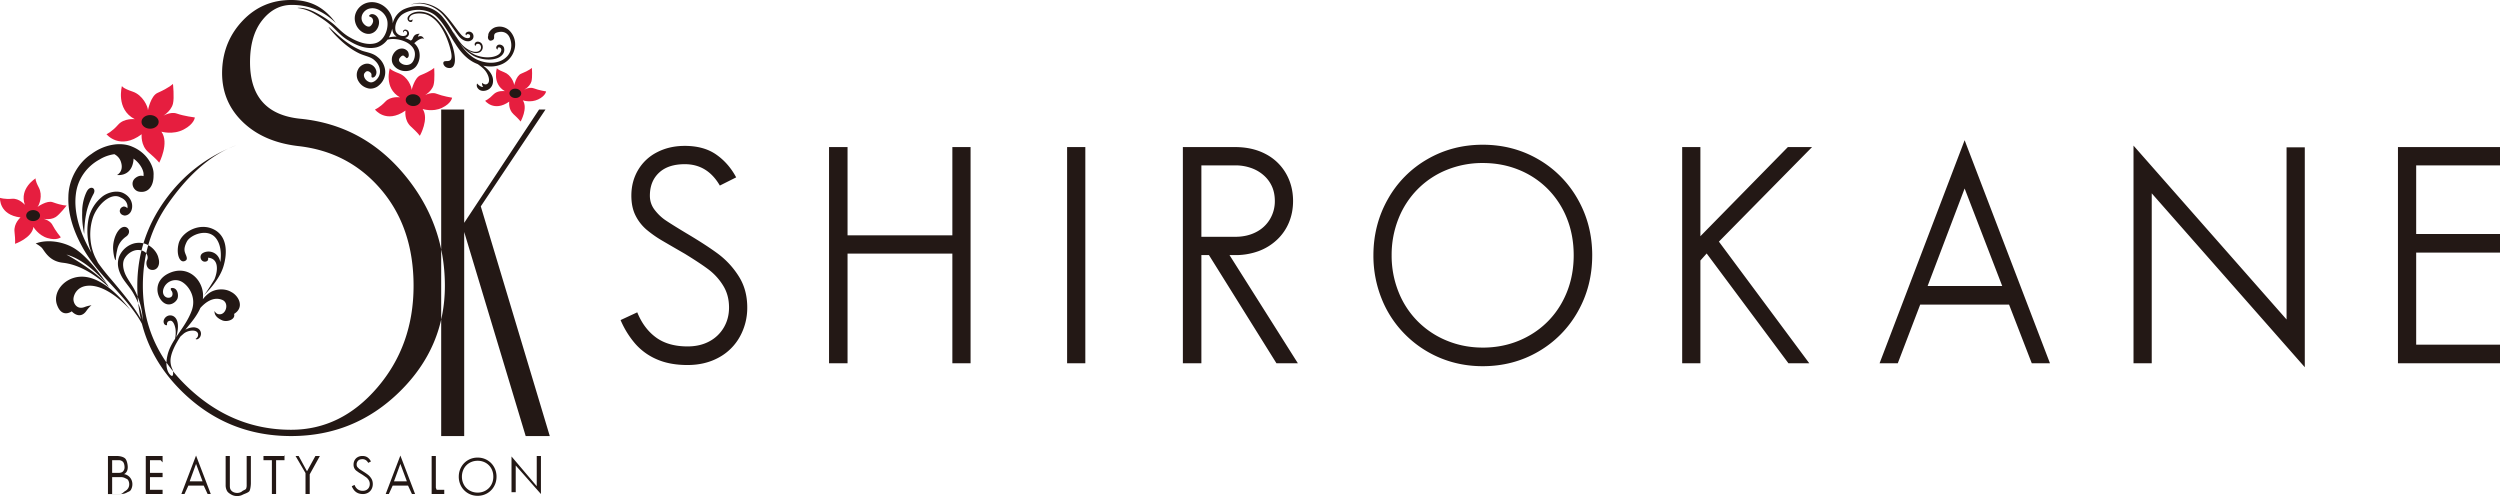 <?xml version="1.0" encoding="UTF-8"?> <svg xmlns="http://www.w3.org/2000/svg" viewBox="0 0 252 50" width="252" height="50"><path d="M12.877 47.09c0 .334-.125.569-.375.703a.909.909 0 01.326.108 1.014 1.014 0 01.448.526c.045.117.068.246.068.385 0 .199-.049.384-.147.557-.098.172-.237.18-.415.281-.178.1-.381.15-.607.15h-1.294v-3.836h.903c.301 0 .673.087.841.262.168.175.252.6.252.866zm-1.573.577h.632c.174 0 .346-.029.456-.141a.598.598 0 00.163-.436c0-.18-.053-.422-.158-.534a.559.559 0 00-.43-.168h-.663v1.279zm0 2.131h.844c.162 0 .339-.229.467-.297a.763.763 0 00.411-.69.789.789 0 00-.109-.411c-.072-.121-.173-.134-.302-.204a.906.906 0 00-.436-.103h-.875v1.705zm4.891-3.41h-1.077v1.279h1.271v.426h-1.271v1.279h1.271v.426h-1.695v-3.836h1.695v.648l-.194-.222zm3.567-.469l1.484 3.879h-.317l-.395-.852h-1.545l-.39.852h-.317l1.479-3.879zm0 .843l-.643 1.757h1.297l-.653-1.757zm3.407 2.174c0 .163.009.301.076.414.068.112.16.197.278.253a.869.869 0 00.379.084.88.88 0 00.289-.046.696.696 0 00.242-.141c.072-.063.332-.143.372-.239a.835.835 0 00.059-.324v-2.974h.424v2.727c0 .231-.047.634-.14.801-.093.167-.532.294-.696.381-.163.087-.347.13-.552.13-.203 0-.387-.044-.552-.132-.165-.088-.37-.216-.463-.384a1.196 1.196 0 01-.14-.591v-2.931h.424v2.974zm5.509-3.07v.522h-.848v3.41h-.424v-3.41h-.848v-.426h2.075l.044-.096zm1.427.096l.841 1.545.848-1.545h.45l-1.024 1.85v1.986h-.424v-2.114l-1.007-1.722h.315zm7.013.695c-.138-.249-.333-.374-.585-.374-.187 0-.331.051-.432.15a.537.537 0 00-.152.402c0 .094.027.177.08.25l.179.179.355.232c.215.133.389.251.523.355.134.103.25.233.347.39.096.157.145.341.145.55 0 .185-.041.355-.123.51a.897.897 0 01-.352.365 1.026 1.026 0 01-.524.133c-.199 0-.37-.034-.515-.1a1.029 1.029 0 01-.363-.275 1.548 1.548 0 01-.242-.411l.278-.136c.073.19.178.337.315.441a.84.84 0 00.527.156c.137 0 .257-.03.361-.087a.638.638 0 00.245-.244.709.709 0 00.088-.351.726.726 0 00-.102-.387 1.006 1.006 0 00-.244-.28l-.394-.273-.363-.221-.28-.204a.796.796 0 01-.182-.246.798.798 0 01-.07-.347c0-.166.037-.316.112-.448a.78.78 0 01.317-.312.95.95 0 01.464-.112c.212 0 .387.051.526.151.138.101.249.234.334.4l-.273.143zm3.239-.738l1.484 3.879h-.317l-.395-.852h-1.545l-.39.852h-.317l1.479-3.879zm0 .843l-.643 1.757h1.297l-.654-1.757zm3.656 2.61h.768v.426H43.51v-3.836h.424v3.206l.08.204zm6.036-1.322c0 .358-.084.685-.252.979a1.841 1.841 0 01-.687.695 1.894 1.894 0 01-.965.253c-.262 0-.508-.048-.738-.143a1.834 1.834 0 01-.611-.409 1.825 1.825 0 01-.409-.622 1.995 1.995 0 01-.143-.754c0-.355.083-.68.25-.975.167-.295.395-.527.686-.696.291-.169.613-.253.966-.253s.675.084.965.253c.291.169.52.401.687.695.167.295.252.62.252.976zm-1.904 1.604c.295 0 .565-.069.809-.209.243-.139.433-.331.569-.576.136-.244.204-.518.204-.82 0-.232-.039-.446-.118-.642a1.505 1.505 0 00-.836-.844 1.646 1.646 0 00-.627-.118c-.222 0-.43.039-.624.118a1.5 1.5 0 00-.843.852 1.715 1.715 0 00-.118.635c0 .224.039.435.118.632.079.198.189.37.334.514.144.145.313.257.508.338.195.081.404.121.625.121zm5.757-3.692h.625v3.836l-2.542-2.877v2.69h-.424v-3.6l2.543 2.998v-3.047h-.201z" fill="#231815"></path><path d="M14.914 11.107c0-.347-.506-1.524-1.543-1.872-1.037-.347-1.08-.564-1.08-.564s-.649 2.344 1.296 3.342c0 0-1.08-.13-1.685.565-.605.694-1.167.954-1.167.954s1.34 1.649 3.544 0c0 0-.129 1.129.693 1.823.821.694 1.08 1.042 1.08 1.042s1.038-1.996.216-3.125c0 0 1.167.347 2.247-.218 1.081-.564 1.123-1.215 1.123-1.215s-1.08-.131-1.814-.391c-.735-.26-1.598.367-1.598.367s.992-.497 1.209-1.365c.148-.595 0-1.996 0-1.996s-.342.377-1.557.911c-.69.305-.963 1.742-.963 1.742z" fill="#e61e3f"></path><path d="M15.995 12.286c0 .38-.388.687-.865.687-.478 0-.866-.306-.866-.687 0-.379.388-.688.866-.688.476 0 .865.308.865.688z" fill="#231815"></path><path d="M3.778 20.859c.193-.204.548-1.171.135-1.951-.413-.781-.318-.931-.318-.931s-1.673 1.005-1.091 2.671c0 0-.558-.679-1.295-.611-.737.069-1.208-.092-1.208-.092s-.131 1.708 2.067 1.975c0 0-.7.587-.605 1.448.096.863.055 1.21.055 1.21s1.708-.587 1.853-1.702c0 0 .489.852 1.43 1.125.942.272 1.328-.082 1.328-.082s-.558-.678-.843-1.24c-.284-.56-1.134-.676-1.134-.676s.853.262 1.46-.123c.415-.265 1.104-1.165 1.104-1.165s-.409.031-1.412-.335c-.571-.208-1.525.479-1.525.479z" fill="#e61e3f"></path><path d="M4.035 21.728c.001.306-.31.554-.695.554-.384.002-.698-.244-.699-.549-.001-.306.311-.554.695-.555.385-.001.698.244.699.55zM46.453 3.46c-.47-.542-.99-1.369-1.644-2.049C44.15.702 43.226.35 42.537.302c-.703-.064-1.127.184-1.12.181-.001.012.429-.207 1.113-.112a3.51 3.51 0 012.15 1.158c.62.697 1.084 1.512 1.568 2.115.237.306.591.514.885.514.306.034.526-.196.546-.279a.517.517 0 00-.037-.505.452.452 0 00-.442-.18c-.131.025-.265.106-.274.235.005.119.079.129.091.122.02-.063.023-.133.196-.106.167.016.199.166.162.292-.008.016-.034.102-.233.107-.198.004-.455-.112-.69-.385zm-9.056 3.918c.105.132-.004.35.086.416.037.035.116.042.233-.026.111-.065.267-.279.222-.581a.939.939 0 00-.66-.726c-.411-.16-1.002.114-1.191.559-.198.374-.153.862.06 1.185.201.336.522.584.913.688.385.122.869-.036 1.129-.284.288-.236.507-.569.594-.935.188-.743-.173-1.504-.711-1.915-.532-.465-1.223-.483-1.712-.7-1.043-.436-1.823-1.107-2.367-1.574l-.861-.778c-.02.019.235.378.742.907.514.516 1.258 1.249 2.357 1.777.583.272 1.173.322 1.569.73.412.361.616.951.444 1.444-.169.481-.69.887-1.058.686-.429-.166-.643-.703-.403-.917.219-.315.524-.083.613.044zm-4.169-4.935c.548.438 1.07 1.15 1.865 1.619.76.463 1.706.941 2.807.724.459-.098.879-.402 1.154-.785l.031-.008c.486-.119 1.275-.08 1.979.32.341.201.647.509.732.892.087.362-.027.857-.264 1.116-.235.261-.657.291-.98.132-.339-.191-.412-.404-.259-.61.228-.286.294-.236.4-.232l.283.246c.067.025.352-.115.17-.599-.108-.223-.428-.419-.773-.355-.351.052-.632.325-.779.646-.136.273-.142.689.047.972.175.284.44.456.714.552.533.202 1.248.078 1.616-.425a1.832 1.832 0 00.254-1.588 1.678 1.678 0 00-.477-.716l.087-.053c.228-.228.823-.609.942-.297-.133-.326-.324-.434-.654-.291.073-.174.069-.223.179-.271.012-.045-.14-.037-.304.015-.164.053-.288.154-.399.441a.35.35 0 01-.2.2l-.173-.095a3.177 3.177 0 00-.404-.158c.186-.055.349-.177.396-.364.052-.246-.116-.456-.286-.478-.163-.06-.317.097-.308.182l.036.129c.018.002.004-.216.193-.193.22.015.311.439-.088.502-.34.08-.881-.158-.916-.648-.057-.493.197-1.091.644-1.468.945-.694 2.583-.692 3.483.141.888.849 1.392 2.016 1.899 2.739.421.67 1.129 1.661 2.279 2.085.221.158.438.322.605.487.448.451.683 1.162.431 1.443-.248.281-.603-.042-.603-.042a.575.575 0 00.117.401c-.254.079-.611-.335-.611-.335s-.175.351.233.637c.408.285 1.463.024 1.368-1.038-.055-.614-.565-1.095-.985-1.393.573.122 1.201.118 1.777-.11a2.232 2.232 0 001.364-1.494 1.954 1.954 0 00-.385-1.812 1.434 1.434 0 00-1.438-.485c-.449.091-.84.561-.809.847-.136.444.2.545.206.534.03-.008.391-.008.383-.326-.006-.294-.009-.466.502-.549.46-.083.922.107 1.111.687.211.565.158 1.241-.272 1.732-.922 1.033-2.628.744-3.528.094-.614-.438-1.012-.987-1.282-1.408.325.455.792.962 1.436 1.322.746.362 1.625.454 2.282.235.326-.103.588-.315.702-.549a.699.699 0 00.052-.5c-.052-.285-.49-.472-.706-.242-.218.252.052.443.058.375.01-.043-.012-.156.092-.195.087-.022.225.034.257.157.05.025.067.488-.543.709-.554.216-1.409.176-2.122-.138a3.742 3.742 0 01-.707-.46c.172.113.374.214.606.276.208.042.448.048.645-.073a.588.588 0 00.27-.546c-.01-.189-.116-.36-.238-.424-.115-.072-.212-.074-.243-.079-.125-.019-.317.085-.33.232-.015.134.051.196.075.191l.078-.139c.037-.048.096-.061.171-.067.022-.001.267-.001.309.302a.422.422 0 01-.174.405c-.139.103-.349.116-.543.087-.544-.108-.958-.472-1.169-.689-.58-.657-.859-1.302-.893-1.255l.287.517c-.247-.368-.656-1.206-1.43-2.139a3.078 3.078 0 00-1.749-.983 3.656 3.656 0 00-2.115.28c-.576.289-.97.834-1.11 1.404l-.005-.154c-.062-1.18-1.227-2.154-2.41-1.949a1.717 1.717 0 00-1.316 1.082c-.223.58-.04 1.235.344 1.64.232.25.544.433.902.451.364.023.698-.193.849-.414.316-.411.328-.957.106-1.259-.208-.315-.547-.362-.697-.291-.158.071-.167.164-.136.195.072.065.341.066.383.419.027.143-.081.41-.266.558-.126.12-.435.073-.699-.253a.872.872 0 01-.118-.913c.15-.321.463-.575.847-.616.785-.114 1.661.577 1.693 1.462.044.86-.438 1.891-1.303 2.073-.868.192-1.782-.192-2.506-.615-.762-.415-1.271-1.072-1.876-1.522a11.03 11.03 0 00-1.659-1.028c-.98-.495-1.712-.437-1.717-.406-.012.02.694.016 1.641.556.468.274 1.027.617 1.586 1.082zm5.969 1.331c.155-.279.274-.58.337-.897.019.252.097.501.28.679l.169.136a2.691 2.691 0 00-.787.083zm5.913 3.06c1.063.255.793-1.449.405-2.47-.43-1.134-1.334-2.713-2.477-3.069-1.216-.377-1.88.205-1.948.482-.067.276.174.491.374.433.2-.06.078-.356.068-.241-.005.061-.283.139-.287-.007-.033-.513.717-.724 1.598-.547 1.571.432 2.373 2.668 2.615 3.79.243 1.121-.298.912-.613.966-.315.057-.134.567.264.662z" fill="#231815"></path><path d="M41.496 9.066c.01-.301-.392-1.339-1.282-1.672-.889-.333-.92-.521-.92-.521s-.635 2.012 1.023 2.938c0 0-.934-.146-1.48.438-.545.584-1.041.792-1.041.792s1.112 1.472 3.074.109c0 0-.146.975.544 1.602.693.628.906.938.906.938s.962-1.7.282-2.704c0 0 1.003.337 1.957-.12.955-.456 1.012-1.019 1.012-1.019s-.932-.146-1.562-.396c-.63-.249-1.398.269-1.398.269s.876-.4 1.091-1.147c.146-.512.062-1.732.062-1.732s-.309.319-1.378.743c-.61.243-.89 1.482-.89 1.482z" fill="#e61e3f"></path><path d="M42.399 10.121c-.012.328-.357.584-.773.569-.414-.015-.741-.294-.73-.622.012-.329.357-.585.772-.569.415.014.742.293.73.623z" fill="#231815"></path><path d="M51.826 8.597c.008-.238-.311-1.057-1.013-1.32-.702-.264-.726-.413-.726-.413s-.503 1.59.806 2.323c0 0-.736-.116-1.168.345-.432.462-.823.627-.823.627s.878 1.163 2.429.085c0 0-.116.771.43 1.267.547.496.716.741.716.741s.76-1.343.223-2.137c0 0 .792.266 1.545-.093.754-.362.8-.807.8-.807s-.738-.115-1.235-.311c-.496-.196-1.104.214-1.104.214s.692-.316.862-.907c.115-.404.048-1.369.048-1.369s-.243.251-1.088.588c-.481.191-.703 1.17-.703 1.17z" fill="#e61e3f"></path><path d="M52.54 9.431c-.009.26-.282.461-.61.45-.328-.012-.586-.231-.577-.491.009-.262.282-.463.609-.45.328.011.587.231.578.491zm-18.677-7.1C32.642.681 31.258 0 29.342 0 27.423 0 25.81.683 24.5 2.043c-1.309 1.362-2.011 3.006-2.104 4.931-.094 2.067.561 3.804 1.965 5.212 1.402 1.409 3.297 2.254 5.683 2.536 3.412.376 6.208 1.843 8.383 4.403 2.174 2.559 3.261 5.788 3.261 9.685 0 3.991-1.217 7.408-3.648 10.249-2.433 2.841-5.33 4.262-8.697 4.262-3.929 0-7.402-1.432-10.419-4.297-3.015-2.864-4.523-6.268-4.523-10.214 0-3.052.793-5.782 2.544-8.284 1.735-2.478 4.002-4.841 6.855-5.874-2.946 1.127-5.344 2.982-7.19 5.564-1.848 2.584-2.77 5.448-2.77 8.594 0 4.179 1.518 7.747 4.558 10.706 3.04 2.958 6.688 4.438 10.944 4.438 4.254 0 7.901-1.489 10.943-4.473 3.039-2.982 4.559-6.538 4.559-10.671 0-4.227-1.38-7.983-4.139-11.272-2.76-3.285-6.22-5.141-10.382-5.564-3.414-.327-5.12-2.229-5.12-5.704 0-1.786.41-3.195 1.228-4.227.817-1.034 1.811-1.549 2.981-1.549 1.727 0 3.211.615 4.452 1.837zm21.553 41.624h-2.427l-6.198-20.571v20.571h-2.319V11.041h2.319v11.422l7.547-11.422h.648l-6.523 9.76 6.954 23.154zM15.209 27.192c-.433-.101-.532-.656-.383-.978.144-.309.002-.608-.181-.785a1.225 1.225 0 00-.798-.228c-.461.024-.986.339-1.271.825-.292.461-.163 1.164.1 1.711.283.564.702 1.08.957 1.623.265.536.438 1.056.554 1.501.233.9.175 1.49.181 1.486-.007.002-.003-.575-.3-1.418a7.782 7.782 0 00-.639-1.385c-.275-.491-.692-.93-1.071-1.512-.356-.606-.641-1.331-.356-2.142a2.271 2.271 0 011.574-1.37c1.358-.277 2.247.793 2.389 1.464l.023.085c.192.744-.22 1.253-.78 1.122zM8.485 23.58c.006.002-.249-1.081-.199-2.146-.028-1.131.388-2.028.52-2.232.362-.54.932-.21.618.35-.059.117-.56.997-.74 2.013-.203.998-.192 2.017-.198 2.015zm5.269 7.85c-.637-.988-1.528-2.057-2.498-3.207-.471-.542-.94-1.12-1.38-1.741l-.231-.452c-.514-1.011-.753-2.489-.328-3.945.392-1.372 1.853-2.768 2.849-2.174.639.259.746.835.669 1.086 0 0-.127-.201-.404-.175-.293.113-.321.245-.362.44.021.175.091.386.457.46.147.029.692-.067.786-.777.074-.584-.24-1.158-.859-1.471-.672-.347-1.688-.08-2.25.436a3.873 3.873 0 00-1.24 1.992 6.139 6.139 0 00.256 3.577 13.45 13.45 0 01-.633-1.189c-.694-1.48-1.14-3.164-.937-4.728.182-1.58 1.169-2.821 2.367-3.474a3.872 3.872 0 011.515-.546c.243.133.507.354.642.726.364 1.018-.377 1.371-.377 1.371s1.222.193 1.581-1.089c.064-.233.087-.415.08-.562.701.491 1.017 1.203 1.017 1.564l-.007.201c-.182-.061-.459-.078-.791.167-.597.444-.263 1.281.322 1.395.945.183 1.494-.565 1.48-1.627.014-.188 0-.384-.043-.577-.184-.775-.832-1.788-2.075-2.312-1.249-.561-2.924-.19-4.141.722-1.308.854-2.298 2.523-2.326 4.293-.064 1.759.533 3.47 1.333 4.945.793 1.492 1.88 2.754 2.887 3.82.995 1.089 1.898 2.089 2.548 3.02.369.511.641.999.84 1.442l.132.098a8.291 8.291 0 00-.881-1.705zm-5.224-.481c.273-.108.568-.157.694-.187a3.057 3.057 0 00-.524.584c-.622.879-1.386.155-1.46.034 0 0-1.002.755-1.501-.674-.497-1.432 1.079-3.145 3.078-2.762 2 .381 3.778 2.572 4.345 3.335 0 0-2.225-2.636-4.321-2.475-1.022.076-1.39.834-1.435 1.284-.042.452.332 1.17 1.124.861zm2.254-2.316c-.814-.936-2.394-2.519-4.09-2.971 0 0 2.58 1.368 4.139 3.047l.14.237c-1.474-1.378-3.093-2.292-4.637-2.461-1.452-.155-1.877-1.279-2.147-1.533a2.588 2.588 0 00-.592-.407c1.13-.439 2.702-.209 3.803.432 1.413.824 2.873 2.87 3.383 3.656zm-1.56 2.129l.045-.033-.045.033zm2.188-5.52c-.068-.631.131-1.541.573-2.055.694-.832 1.49.169.687.687-.47.343-.773.801-.867 1.353-.145.61-.107.987-.163 1.001-.028.012-.179-.349-.23-.987zm10.173 2.967c-.637 1.057-.964 1.486-1.037 1.579.198-.234 1.528-1.493 1.964-2.896.451-1.451.417-3.283-1.228-3.881-1.408-.51-3.025.468-3.284 1.564-.26 1.097.137 1.92.595 1.749.229-.083.308-.214.166-.569-.143-.357-.315-.632.069-1.392.35-.694 2.082-1.4 2.914-.378.489.598.601 1.529.463 2.441-.173-1.038-1.199-1.275-1.782-.905-.404.256-.184.906.275.852.382-.044.269-.395.269-.395 1.011.061 1.07 1.151.649 2.176l-.032.056zm-4.49 9.508c-.286-.362-.431-.966-.212-1.909.137-.595.426-1.131.767-1.661.046-.238.1-.69.026-1.061-.128-.616-.359-.766-.494-.755-.091-.002-.231.044-.284.117-.108.177-.05.237-.061.313-.017.023-.095.049-.203-.027-.116-.066-.194-.312-.105-.505a.69.69 0 01.486-.423.67.67 0 01.612.174c.486.457.297 1.49.123 2.017.545-.826 1.194-1.651 1.574-2.684.55-1.495-.49-2.766-1.216-3.007a1.285 1.285 0 00-1.621.779c-.209.595.183 1 .6.919.417-.084.321-.562.208-.68 0 0-.273-.352.159-.29.432.059.562.676.443 1.041-.119.364-.828.958-1.498.35-.67-.61-.929-2.139.61-2.873 1.547-.736 2.912.133 3.335 1.458.129.4.15.787.101 1.158a2.91 2.91 0 01.658-.641c.654-.452 1.605-.459 2.198-.098.724.351 1.402 1.525.294 2.215.167.574-.71.845-1.174.654-.928-.385-.789-.95-.789-.95s.153.394.607.326c.589-.091.845-1.155.175-1.439-.912-.386-1.733.267-2.219.809-.344.8-.945 1.493-1.378 2.026l-.142.176c.354-.218.785-.28.998-.236.156.037.325.082.459.254a.617.617 0 01.091.58.558.558 0 01-.305.343c-.122.04-.2-.001-.199-.023.021-.033.233-.128.248-.387.029-.254-.162-.395-.361-.434-.196-.045-.684-.027-1.085.282l-.323.283c-.531.8-1.007 1.739-1.012 2.451-.003.317.077.64.214.897.092.326.092.934-.303.46zM72.56 18.705c-.833-1.436-2.008-2.155-3.526-2.155-1.127 0-1.996.288-2.608.864-.612.575-.918 1.345-.918 2.309 0 .54.162 1.02.485 1.438.323.418.683.762 1.08 1.033.397.27 1.109.716 2.138 1.335 1.293.767 2.343 1.449 3.152 2.044a8.403 8.403 0 012.086 2.25c.583.904.874 1.961.874 3.172a5.964 5.964 0 01-.743 2.936 5.286 5.286 0 01-2.118 2.103c-.917.506-1.969.76-3.155.76-1.197 0-2.231-.192-3.104-.576a6.046 6.046 0 01-2.184-1.586 9.092 9.092 0 01-1.464-2.369l1.68-.781c.441 1.092 1.074 1.938 1.897 2.538.824.6 1.883.899 3.178.899.823 0 1.549-.167 2.177-.501a3.677 3.677 0 001.471-1.401c.353-.6.529-1.274.529-2.022 0-.846-.203-1.591-.611-2.236a5.937 5.937 0 00-1.472-1.608c-.574-.428-1.366-.952-2.376-1.572-.785-.452-1.513-.875-2.186-1.268a11.527 11.527 0 01-1.685-1.173 4.56 4.56 0 01-1.097-1.416c-.279-.556-.419-1.223-.419-1.999 0-.955.225-1.816.677-2.583a4.655 4.655 0 011.913-1.793c.824-.428 1.756-.642 2.796-.642 1.275 0 2.329.29 3.163.871.834.58 1.506 1.347 2.016 2.302l-1.646.826zm12.873 5.017h10.565v-8.897h1.836v21.793h-1.836V25.566H85.433v11.052h-1.866V14.825h1.866v8.897zm22.131 12.896h1.837V14.825h-1.837v21.793zm22.777-16.349c0 .767-.137 1.483-.411 2.147a5.024 5.024 0 01-1.205 1.748 5.423 5.423 0 01-1.866 1.151 6.718 6.718 0 01-2.351.399h-.573l6.891 10.904h-2.16l-6.803-10.904h-.764v10.904h-1.866V14.825h5.267c1.167 0 2.192.234 3.075.7a5.024 5.024 0 012.045 1.948c.481.831.721 1.763.721 2.795zm-5.833 3.6c.793 0 1.494-.157 2.101-.472a3.41 3.41 0 001.403-1.306 3.518 3.518 0 00.492-1.822c0-.531-.09-1.008-.271-1.431a3.28 3.28 0 00-.808-1.128 3.785 3.785 0 00-1.286-.767 4.727 4.727 0 00-1.631-.273h-3.409v7.2h3.409zm35.987 1.874c0 2.076-.485 3.967-1.455 5.673a10.672 10.672 0 01-3.982 4.028c-1.685.979-3.551 1.468-5.599 1.468-1.518 0-2.944-.276-4.275-.826a10.828 10.828 0 01-3.541-2.368 10.652 10.652 0 01-2.373-3.607 11.615 11.615 0 01-.83-4.368c0-2.055.482-3.94 1.447-5.651a10.595 10.595 0 013.975-4.035c1.685-.979 3.551-1.468 5.598-1.468 2.047 0 3.914.489 5.599 1.468a10.68 10.68 0 013.982 4.028c.97 1.707 1.455 3.593 1.455 5.659zm-11.035 9.295c1.714 0 3.277-.402 4.687-1.209a8.567 8.567 0 003.299-3.339c.788-1.421 1.183-3.005 1.183-4.755 0-1.347-.228-2.588-.683-3.723a8.807 8.807 0 00-1.925-2.956 8.68 8.68 0 00-2.924-1.938c-1.122-.457-2.334-.686-3.637-.686a9.519 9.519 0 00-3.614.686 8.701 8.701 0 00-2.946 1.953 8.8 8.8 0 00-1.939 2.986 9.841 9.841 0 00-.684 3.678 9.8 9.8 0 00.684 3.663 8.784 8.784 0 001.932 2.978 8.84 8.84 0 002.946 1.961c1.132.467 2.339.7 3.622.7zM171.4 23.81l8.816-8.985h2.439l-9.389 9.531 9.11 12.262h-2.101l-8.243-11.067-.632.708v10.358h-1.837V14.824h1.837v8.985zm26.634-9.679l8.603 22.487h-1.835l-2.29-5.917h-8.955l-2.261 5.917h-1.835l8.574-22.487zm0 4.869l-3.729 9.827h7.517L198.035 19zm32.452-4.146h1.837v22.162l-15.428-17.528v17.13h-1.837V14.677l15.428 17.528V14.854zM252 16.669h-8.449v6.92H252v1.873h-8.449v9.281H252v1.875h-10.286V14.825H252v1.844z" fill="#231815"></path></svg> 